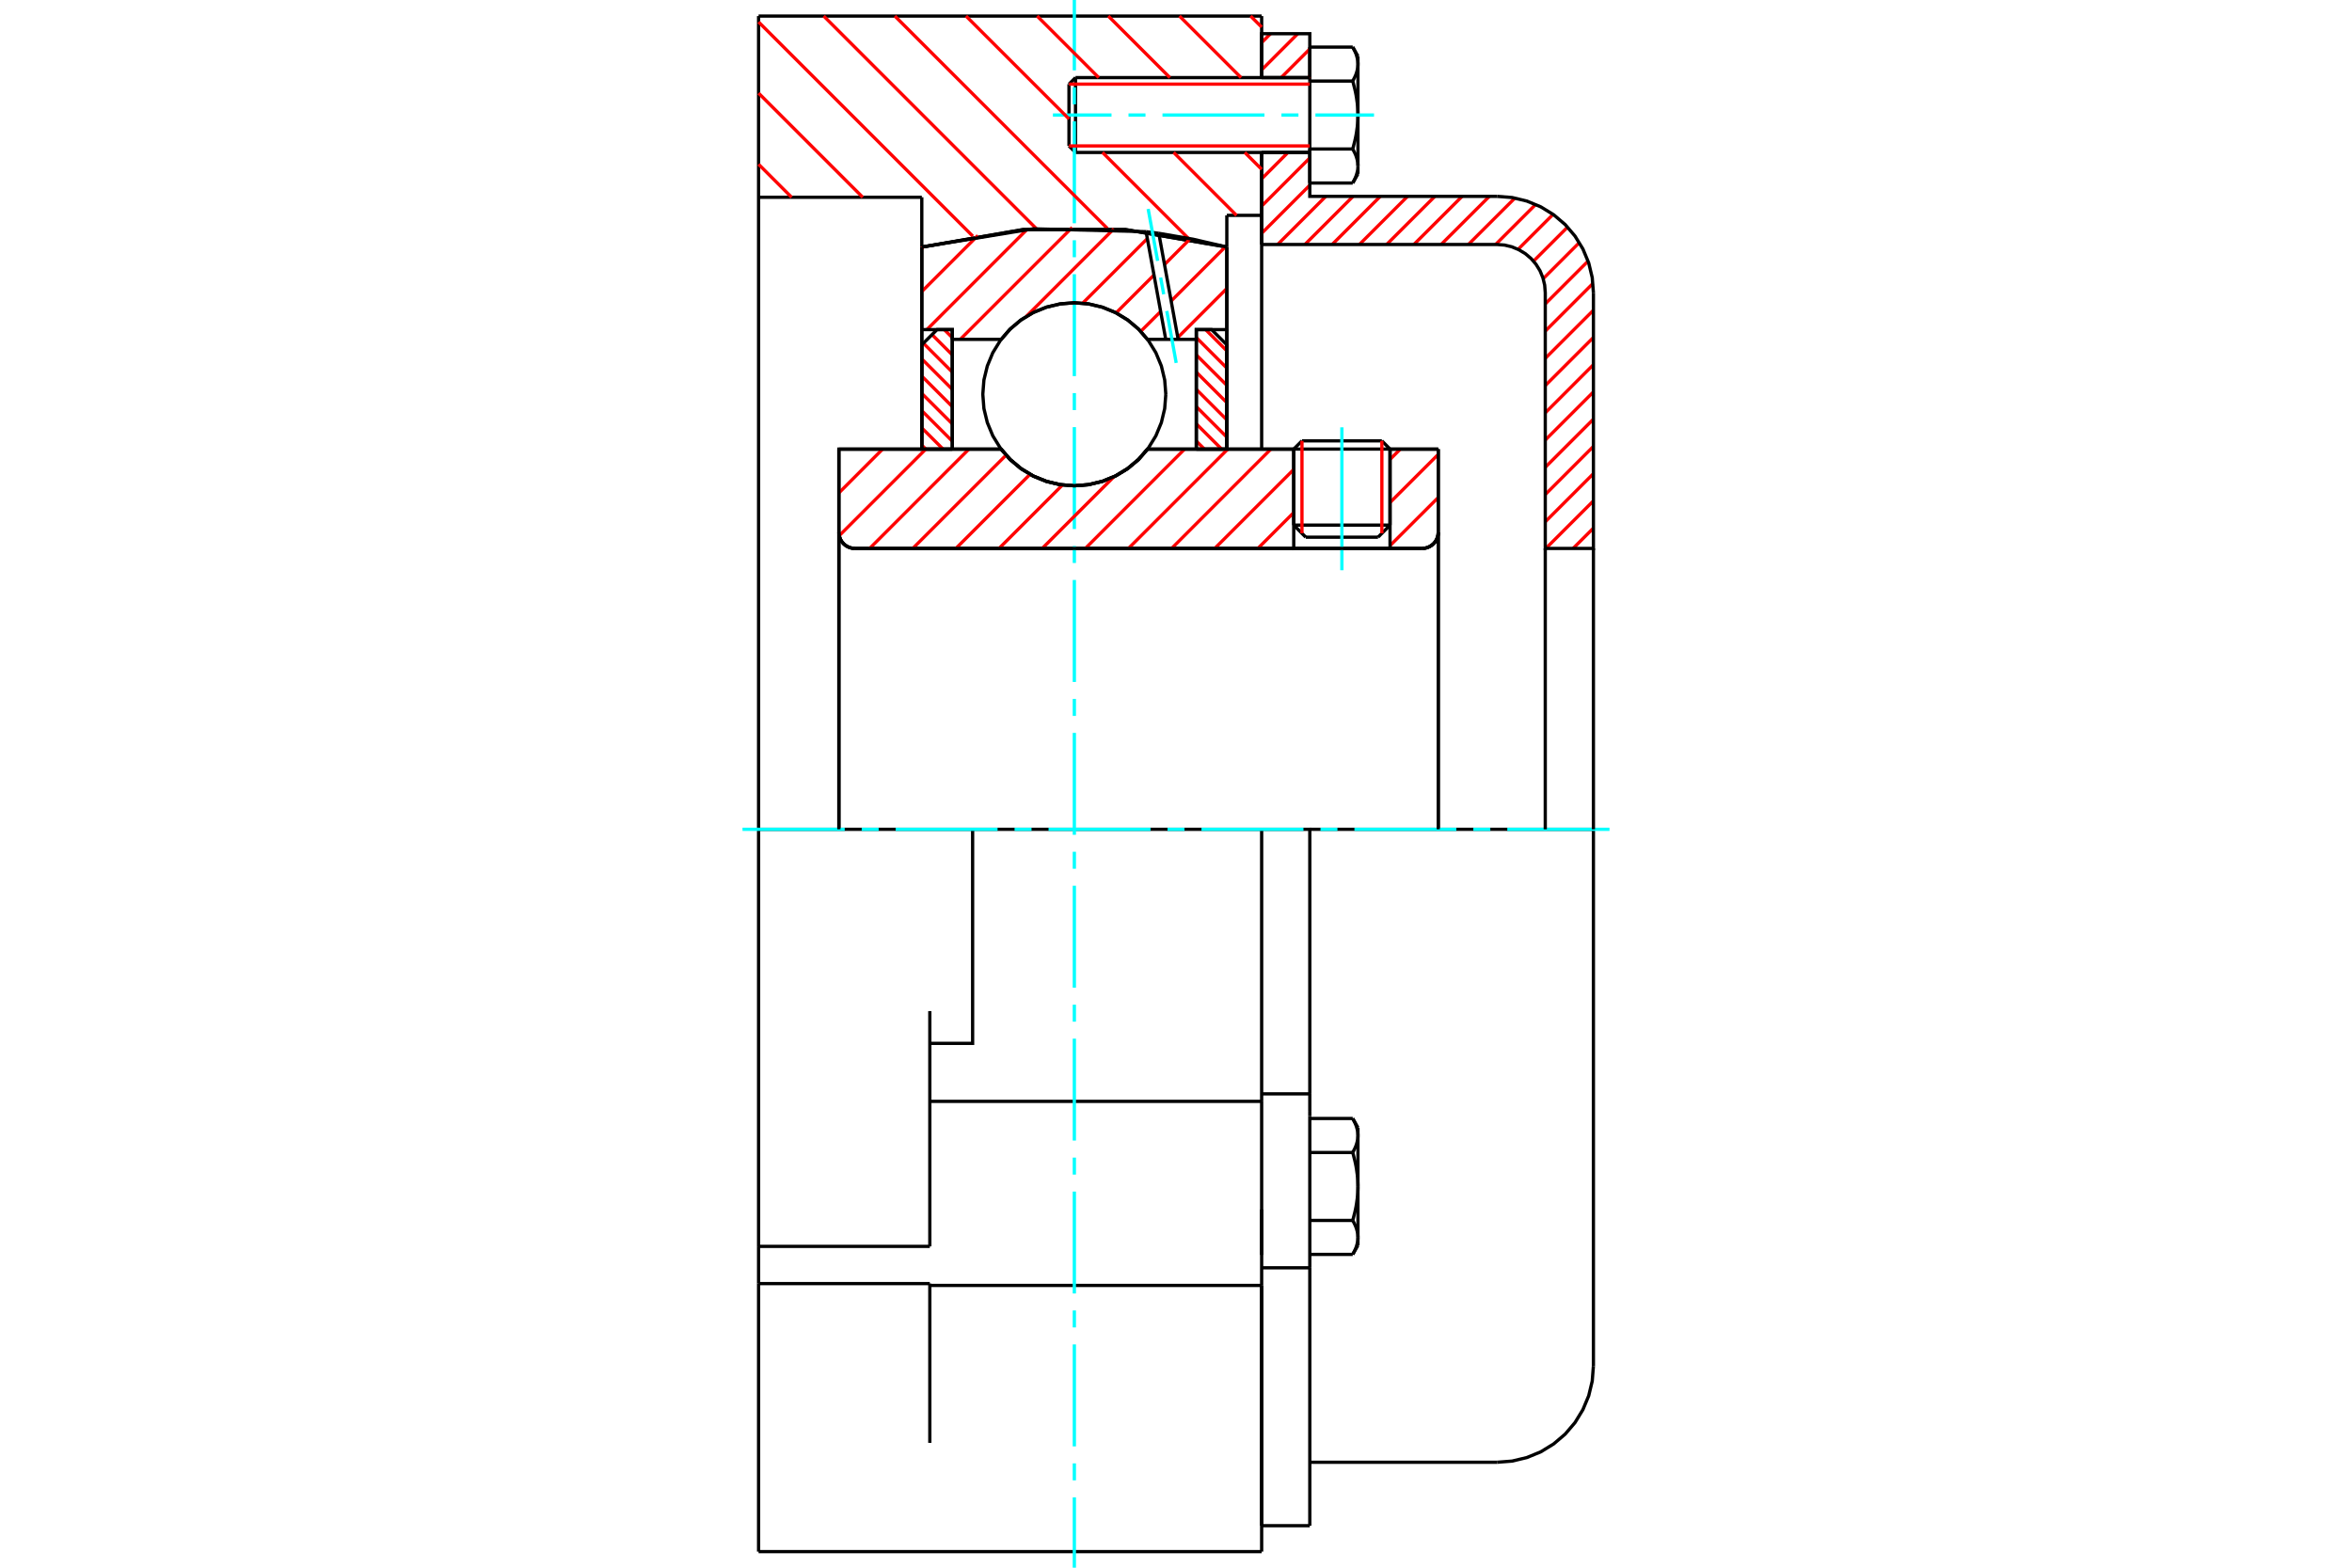 <?xml version="1.0" standalone="no"?>
<!DOCTYPE svg PUBLIC "-//W3C//DTD SVG 1.1//EN"
	"http://www.w3.org/Graphics/SVG/1.1/DTD/svg11.dtd">
<svg xmlns="http://www.w3.org/2000/svg" height="100%" width="100%" viewBox="0 0 36000 24000">
	<rect x="-1800" y="-1200" width="39600" height="26400" style="fill:#FFF"/>
	<g style="fill:none; fill-rule:evenodd" transform="matrix(1 0 0 1 0 0)">
		<g style="fill:none; stroke:#000; stroke-width:50; shape-rendering:geometricPrecision">
			<line x1="21276" y1="6875" x2="19802" y2="6875"/>
			<line x1="19928" y1="6749" x2="21151" y2="6749"/>
			<line x1="19802" y1="8039" x2="21276" y2="8039"/>
			<line x1="21092" y1="8224" x2="19986" y2="8224"/>
			<polyline points="21768,8396 21806,8393 21844,8384 21879,8369 21912,8349 21942,8324 21967,8295 21987,8262 22002,8226 22011,8189 22014,8150"/>
			<line x1="22014" y1="6876" x2="22014" y2="8150"/>
			<line x1="21276" y1="6876" x2="22014" y2="6876"/>
			<line x1="17564" y1="6876" x2="19802" y2="6876"/>
			<polyline points="15323,6876 15466,7039 15632,7177 15817,7289 16018,7370 16228,7420 16444,7437 16659,7420 16870,7370 17070,7289 17255,7177 17422,7039 17564,6876"/>
			<line x1="12840" y1="6876" x2="15323" y2="6876"/>
			<line x1="12840" y1="8150" x2="12840" y2="6876"/>
			<polyline points="12840,8150 12843,8189 12852,8226 12866,8262 12887,8295 12912,8324 12941,8349 12974,8369 13009,8384 13047,8393 13085,8396"/>
			<line x1="21768" y1="8396" x2="13085" y2="8396"/>
			<line x1="22014" y1="8150" x2="22014" y2="12696"/>
			<line x1="12840" y1="8150" x2="12840" y2="12696"/>
			<line x1="19928" y1="6749" x2="19802" y2="6875"/>
			<line x1="21276" y1="6875" x2="21151" y2="6749"/>
			<line x1="21092" y1="8224" x2="21276" y2="8039"/>
			<line x1="19802" y1="8039" x2="19986" y2="8224"/>
			<line x1="19802" y1="6875" x2="19802" y2="8039"/>
			<line x1="21276" y1="8039" x2="21276" y2="6875"/>
			<polyline points="21768,8396 21806,8393 21844,8384 21879,8369 21912,8349 21942,8324 21967,8295 21987,8262 22002,8226 22011,8189 22014,8150"/>
			<polyline points="12840,8150 12843,8189 12852,8226 12866,8262 12887,8295 12912,8324 12941,8349 12974,8369 13009,8384 13047,8393 13085,8396"/>
			<line x1="11611" y1="246" x2="19311" y2="246"/>
			<polyline points="11611,23754 11611,22089 11611,19651"/>
			<line x1="11611" y1="19081" x2="11611" y2="19651"/>
			<polyline points="11611,19081 11611,15479 11611,12696 11611,3020 11611,246"/>
			<line x1="11611" y1="19081" x2="14232" y2="19081"/>
			<line x1="14232" y1="19651" x2="11611" y2="19651"/>
			<line x1="19311" y1="19679" x2="19311" y2="16861"/>
			<line x1="14232" y1="16861" x2="19311" y2="16861"/>
			<line x1="14232" y1="22089" x2="14232" y2="19651"/>
			<line x1="14232" y1="19081" x2="14232" y2="15479"/>
			<line x1="19311" y1="12696" x2="19311" y2="16861"/>
			<line x1="19311" y1="12696" x2="14887" y2="12696"/>
			<line x1="19311" y1="19679" x2="19311" y2="23754"/>
			<line x1="14887" y1="12696" x2="11611" y2="12696"/>
			<line x1="14109" y1="3020" x2="11611" y2="3020"/>
			<line x1="14109" y1="3782" x2="14109" y2="3020"/>
			<polyline points="18778,3782 17229,3515 15658,3515 14109,3782"/>
			<line x1="18778" y1="3297" x2="18778" y2="3782"/>
			<line x1="19311" y1="3297" x2="18778" y2="3297"/>
			<line x1="19311" y1="2334" x2="19311" y2="3297"/>
			<line x1="19311" y1="246" x2="19311" y2="1188"/>
			<polyline points="14232,15973 14887,15973 14887,12696"/>
			<line x1="14109" y1="6876" x2="14109" y2="3782"/>
			<line x1="18778" y1="3782" x2="18778" y2="6876"/>
			<line x1="19311" y1="18516" x2="19311" y2="19212"/>
			<line x1="19311" y1="3297" x2="19311" y2="6876"/>
			<line x1="14232" y1="19679" x2="19311" y2="19679"/>
			<line x1="11611" y1="23754" x2="19311" y2="23754"/>
			<line x1="19311" y1="16746" x2="20048" y2="16746"/>
			<line x1="20048" y1="17020" x2="20048" y2="16746"/>
			<line x1="20048" y1="17086" x2="20048" y2="17020"/>
			<line x1="20048" y1="19409" x2="20048" y2="17086"/>
			<polyline points="20048,16746 20048,12696 19311,12696"/>
			<line x1="19311" y1="23357" x2="19311" y2="19679"/>
			<line x1="20048" y1="23357" x2="20048" y2="19409"/>
			<polyline points="20785,17384 20785,17376 20785,17369 20784,17362 20784,17355 20783,17348 20783,17341 20782,17334 20781,17327 20780,17319 20779,17312 20777,17305 20776,17298 20774,17291 20772,17284 20770,17276 20768,17269 20766,17262 20764,17255 20762,17247 20759,17240 20757,17232 20754,17225 20751,17218 20748,17210 20745,17202 20741,17195 20738,17187 20734,17179 20730,17172 20726,17164 20722,17156 20718,17148 20714,17140 20709,17132 20705,17123"/>
			<line x1="20785" y1="17263" x2="20785" y2="17384"/>
			<polyline points="20785,18164 20785,18150 20785,18135 20784,18121 20784,18107 20783,18092 20783,18078 20782,18064 20781,18050 20780,18036 20779,18021 20777,18007 20776,17993 20774,17978 20772,17964 20770,17950 20768,17935 20766,17921 20764,17906 20762,17891 20759,17877 20757,17862 20754,17847 20751,17832 20748,17817 20745,17802 20741,17786 20738,17771 20734,17756 20730,17740 20726,17724 20722,17708 20718,17692 20714,17676 20709,17660 20705,17644"/>
			<line x1="20785" y1="17384" x2="20785" y2="18164"/>
			<polyline points="20705,17644 20709,17635 20714,17627 20718,17619 20722,17611 20726,17603 20730,17595 20734,17588 20738,17580 20741,17572 20745,17565 20748,17557 20751,17549 20754,17542 20757,17535 20759,17527 20762,17520 20764,17512 20766,17505 20768,17498 20770,17491 20772,17483 20774,17476 20776,17469 20777,17462 20779,17455 20780,17448 20781,17441 20782,17433 20783,17426 20783,17419 20784,17412 20784,17405 20785,17398 20785,17391 20785,17384"/>
			<polyline points="20785,18944 20785,18937 20785,18930 20784,18923 20784,18916 20783,18908 20783,18901 20782,18894 20781,18887 20780,18880 20779,18873 20777,18866 20776,18859 20774,18851 20772,18844 20770,18837 20768,18830 20766,18822 20764,18815 20762,18808 20759,18801 20757,18793 20754,18786 20751,18778 20748,18771 20745,18763 20741,18755 20738,18748 20734,18740 20730,18732 20726,18724 20722,18716 20718,18708 20714,18700 20709,18692 20705,18684"/>
			<line x1="20785" y1="18164" x2="20785" y2="18944"/>
			<polyline points="20705,18684 20709,18668 20714,18651 20718,18635 20722,18619 20726,18603 20730,18588 20734,18572 20738,18557 20741,18541 20745,18526 20748,18511 20751,18496 20754,18481 20757,18466 20759,18451 20762,18436 20764,18422 20766,18407 20768,18393 20770,18378 20772,18364 20774,18349 20776,18335 20777,18321 20779,18306 20780,18292 20781,18278 20782,18264 20783,18249 20783,18235 20784,18221 20784,18207 20785,18192 20785,18178 20785,18164"/>
			<line x1="20785" y1="18944" x2="20785" y2="19065"/>
			<polyline points="20705,19204 20709,19196 20714,19188 20718,19180 20722,19172 20726,19164 20730,19156 20734,19148 20738,19140 20741,19133 20745,19125 20748,19118 20751,19110 20754,19103 20757,19095 20759,19088 20762,19080 20764,19073 20766,19066 20768,19059 20770,19051 20772,19044 20774,19037 20776,19030 20777,19023 20779,19015 20780,19008 20781,19001 20782,18994 20783,18987 20783,18980 20784,18973 20784,18966 20785,18958 20785,18951 20785,18944"/>
			<line x1="20048" y1="19204" x2="20705" y2="19204"/>
			<line x1="20048" y1="18684" x2="20705" y2="18684"/>
			<line x1="20048" y1="17644" x2="20705" y2="17644"/>
			<line x1="20048" y1="17123" x2="20705" y2="17123"/>
			<polyline points="24389,12696 22915,12696 20048,12696"/>
			<line x1="24389" y1="20912" x2="24389" y2="12696"/>
			<line x1="16362" y1="1288" x2="16362" y2="2234"/>
			<line x1="16462" y1="1188" x2="16462" y2="2334"/>
			<polyline points="20785,981 20785,974 20785,966 20784,959 20784,952 20783,945 20783,938 20782,931 20781,924 20780,917 20779,910 20777,902 20776,895 20774,888 20772,881 20770,874 20768,866 20766,859 20764,852 20762,845 20759,837 20757,830 20754,822 20751,815 20748,807 20745,800 20741,792 20738,784 20734,777 20730,769 20726,761 20722,753 20718,745 20714,737 20709,729 20705,721"/>
			<line x1="20785" y1="860" x2="20785" y2="981"/>
			<polyline points="20705,2802 20709,2793 20714,2785 20718,2777 20722,2769 20726,2761 20730,2753 20734,2745 20738,2738 20741,2730 20745,2722 20748,2715 20751,2707 20754,2700 20757,2692 20759,2685 20762,2678 20764,2670 20766,2663 20768,2656 20770,2649 20772,2641 20774,2634 20776,2627 20777,2620 20779,2613 20780,2606 20781,2598 20782,2591 20783,2584 20783,2577 20784,2570 20784,2563 20785,2556 20785,2549 20785,2541 20785,2662"/>
			<polyline points="20785,1761 20785,1747 20785,1733 20784,1718 20784,1704 20783,1690 20783,1676 20782,1661 20781,1647 20780,1633 20779,1619 20777,1604 20776,1590 20774,1576 20772,1561 20770,1547 20768,1532 20766,1518 20764,1503 20762,1489 20759,1474 20757,1459 20754,1444 20751,1429 20748,1414 20745,1399 20741,1384 20738,1368 20734,1353 20730,1337 20726,1322 20722,1306 20718,1290 20714,1274 20709,1257 20705,1241"/>
			<line x1="20785" y1="981" x2="20785" y2="1761"/>
			<polyline points="20705,1241 20709,1233 20714,1225 20718,1216 20722,1208 20726,1201 20730,1193 20734,1185 20738,1177 20741,1169 20745,1162 20748,1154 20751,1147 20754,1139 20757,1132 20759,1124 20762,1117 20764,1110 20766,1102 20768,1095 20770,1088 20772,1081 20774,1074 20776,1066 20777,1059 20779,1052 20780,1045 20781,1038 20782,1031 20783,1024 20783,1016 20784,1009 20784,1002 20785,995 20785,988 20785,981"/>
			<polyline points="20785,2541 20785,2534 20785,2527 20784,2520 20784,2513 20783,2506 20783,2499 20782,2492 20781,2484 20780,2477 20779,2470 20777,2463 20776,2456 20774,2449 20772,2441 20770,2434 20768,2427 20766,2420 20764,2412 20762,2405 20759,2398 20757,2390 20754,2383 20751,2375 20748,2368 20745,2360 20741,2353 20738,2345 20734,2337 20730,2330 20726,2322 20722,2314 20718,2306 20714,2298 20709,2290 20705,2281"/>
			<line x1="20785" y1="1761" x2="20785" y2="2541"/>
			<polyline points="20705,2281 20709,2265 20714,2249 20718,2232 20722,2216 20726,2201 20730,2185 20734,2169 20738,2154 20741,2138 20745,2123 20748,2108 20751,2093 20754,2078 20757,2063 20759,2048 20762,2034 20764,2019 20766,2004 20768,1990 20770,1975 20772,1961 20774,1947 20776,1932 20777,1918 20779,1904 20780,1889 20781,1875 20782,1861 20783,1847 20783,1832 20784,1818 20784,1804 20785,1790 20785,1775 20785,1761"/>
			<line x1="20048" y1="1241" x2="20705" y2="1241"/>
			<polyline points="20048,1241 20048,2281 20705,2281"/>
			<line x1="20048" y1="721" x2="20705" y2="721"/>
			<line x1="20048" y1="721" x2="20048" y2="1241"/>
			<line x1="20048" y1="2802" x2="20705" y2="2802"/>
			<line x1="20048" y1="2281" x2="20048" y2="2802"/>
			<line x1="19311" y1="19409" x2="20048" y2="19409"/>
			<line x1="19311" y1="23357" x2="20048" y2="23357"/>
			<line x1="20785" y1="17263" x2="20705" y2="17123"/>
			<line x1="20705" y1="19204" x2="20785" y2="19065"/>
			<polyline points="22915,22386 23145,22368 23370,22314 23584,22226 23781,22105 23957,21955 24107,21779 24228,21581 24317,21368 24371,21143 24389,20912"/>
			<line x1="20048" y1="22386" x2="22915" y2="22386"/>
			<line x1="16462" y1="1188" x2="16362" y2="1288"/>
			<line x1="16362" y1="2234" x2="16462" y2="2334"/>
			<line x1="20048" y1="1188" x2="16462" y2="1188"/>
			<line x1="16462" y1="2334" x2="20048" y2="2334"/>
			<line x1="20785" y1="860" x2="20705" y2="721"/>
			<line x1="20705" y1="2802" x2="20785" y2="2662"/>
		</g>
		<g style="fill:none; stroke:#0FF; stroke-width:50; shape-rendering:geometricPrecision">
			<line x1="20539" y1="8730" x2="20539" y2="6542"/>
			<line x1="16444" y1="24000" x2="16444" y2="22923"/>
			<line x1="16444" y1="22663" x2="16444" y2="22403"/>
			<line x1="16444" y1="22143" x2="16444" y2="20582"/>
			<line x1="16444" y1="20322" x2="16444" y2="20062"/>
			<line x1="16444" y1="19802" x2="16444" y2="18242"/>
			<line x1="16444" y1="17982" x2="16444" y2="17722"/>
			<line x1="16444" y1="17461" x2="16444" y2="15901"/>
			<line x1="16444" y1="15641" x2="16444" y2="15381"/>
			<line x1="16444" y1="15121" x2="16444" y2="13560"/>
			<line x1="16444" y1="13300" x2="16444" y2="13040"/>
			<line x1="16444" y1="12780" x2="16444" y2="11220"/>
			<line x1="16444" y1="10960" x2="16444" y2="10700"/>
			<line x1="16444" y1="10440" x2="16444" y2="8879"/>
			<line x1="16444" y1="8619" x2="16444" y2="8359"/>
			<line x1="16444" y1="8099" x2="16444" y2="6539"/>
			<line x1="16444" y1="6278" x2="16444" y2="6018"/>
			<line x1="16444" y1="5758" x2="16444" y2="4198"/>
			<line x1="16444" y1="3938" x2="16444" y2="3678"/>
			<line x1="16444" y1="3418" x2="16444" y2="1857"/>
			<line x1="16444" y1="1597" x2="16444" y2="1337"/>
			<line x1="16444" y1="1077" x2="16444" y2="0"/>
			<line x1="11365" y1="12696" x2="12929" y2="12696"/>
			<line x1="13189" y1="12696" x2="13449" y2="12696"/>
			<line x1="13709" y1="12696" x2="15269" y2="12696"/>
			<line x1="15529" y1="12696" x2="15789" y2="12696"/>
			<line x1="16049" y1="12696" x2="17610" y2="12696"/>
			<line x1="17870" y1="12696" x2="18130" y2="12696"/>
			<line x1="18390" y1="12696" x2="19951" y2="12696"/>
			<line x1="20211" y1="12696" x2="20471" y2="12696"/>
			<line x1="20731" y1="12696" x2="22291" y2="12696"/>
			<line x1="22551" y1="12696" x2="22811" y2="12696"/>
			<line x1="23071" y1="12696" x2="24635" y2="12696"/>
			<line x1="16116" y1="1761" x2="17013" y2="1761"/>
			<line x1="17273" y1="1761" x2="17533" y2="1761"/>
			<line x1="17793" y1="1761" x2="19354" y2="1761"/>
			<line x1="19614" y1="1761" x2="19874" y2="1761"/>
			<line x1="20134" y1="1761" x2="21031" y2="1761"/>
		</g>
		<g style="fill:none; stroke:#F00; stroke-width:50; shape-rendering:geometricPrecision">
			<line x1="24389" y1="8085" x2="24078" y2="8396"/>
			<line x1="24389" y1="7668" x2="23661" y2="8396"/>
			<line x1="24389" y1="7251" x2="23652" y2="7988"/>
			<line x1="24389" y1="6834" x2="23652" y2="7571"/>
			<line x1="24389" y1="6417" x2="23652" y2="7154"/>
			<line x1="24389" y1="6000" x2="23652" y2="6737"/>
			<line x1="24389" y1="5583" x2="23652" y2="6320"/>
			<line x1="24389" y1="5166" x2="23652" y2="5903"/>
			<line x1="24389" y1="4749" x2="23652" y2="5486"/>
			<line x1="24382" y1="4339" x2="23652" y2="5069"/>
			<line x1="24307" y1="3997" x2="23652" y2="4652"/>
			<line x1="24173" y1="3714" x2="23620" y2="4267"/>
			<line x1="23994" y1="3476" x2="23472" y2="3998"/>
			<line x1="23772" y1="3281" x2="23236" y2="3817"/>
			<line x1="23505" y1="3130" x2="22892" y2="3743"/>
			<line x1="23187" y1="3032" x2="22475" y2="3743"/>
			<line x1="22796" y1="3006" x2="22058" y2="3743"/>
			<line x1="22379" y1="3006" x2="21641" y2="3743"/>
			<line x1="21962" y1="3006" x2="21224" y2="3743"/>
			<line x1="21544" y1="3006" x2="20807" y2="3743"/>
			<line x1="21127" y1="3006" x2="20390" y2="3743"/>
			<line x1="20710" y1="3006" x2="19973" y2="3743"/>
			<line x1="20293" y1="3006" x2="19556" y2="3743"/>
			<line x1="20048" y1="2835" x2="19311" y2="3572"/>
			<line x1="20048" y1="2418" x2="19311" y2="3155"/>
			<line x1="19714" y1="2334" x2="19311" y2="2738"/>
			<line x1="20048" y1="1167" x2="20027" y2="1188"/>
			<line x1="20048" y1="750" x2="19610" y2="1188"/>
			<line x1="19864" y1="516" x2="19311" y2="1070"/>
			<line x1="19447" y1="516" x2="19311" y2="653"/>
		</g>
		<g style="fill:none; stroke:#000; stroke-width:50; shape-rendering:geometricPrecision">
			<line x1="19311" y1="3743" x2="19311" y2="2334"/>
			<line x1="19311" y1="1188" x2="20048" y2="1188"/>
			<line x1="20048" y1="2334" x2="19311" y2="2334"/>
			<polyline points="19311,1188 19311,516 20048,516 20048,1188"/>
			<polyline points="20048,2334 20048,3006 22915,3006"/>
			<polyline points="24389,4481 24371,4250 24317,4025 24228,3811 24107,3614 23957,3438 23781,3288 23584,3167 23370,3078 23145,3024 22915,3006"/>
			<polyline points="24389,4481 24389,8396 23652,8396 23652,4481 23643,4365 23616,4253 23572,4146 23511,4047 23436,3959 23348,3884 23249,3824 23142,3779 23030,3752 22915,3743 19311,3743"/>
			<line x1="24389" y1="12696" x2="24389" y2="8396"/>
			<line x1="23652" y1="8396" x2="23652" y2="12696"/>
		</g>
		<g style="fill:none; stroke:#F00; stroke-width:50; shape-rendering:geometricPrecision">
			<line x1="19142" y1="246" x2="19311" y2="415"/>
			<line x1="18053" y1="246" x2="18995" y2="1188"/>
			<line x1="16964" y1="246" x2="17906" y2="1188"/>
			<line x1="19053" y1="2334" x2="19311" y2="2592"/>
			<line x1="15875" y1="246" x2="16817" y2="1188"/>
			<line x1="17964" y1="2334" x2="18926" y2="3297"/>
			<line x1="14786" y1="246" x2="16362" y2="1821"/>
			<line x1="16875" y1="2334" x2="18189" y2="3649"/>
			<line x1="13697" y1="246" x2="16950" y2="3498"/>
			<line x1="12608" y1="246" x2="15863" y2="3501"/>
			<line x1="11611" y1="337" x2="14890" y2="3616"/>
			<line x1="11611" y1="1426" x2="13205" y2="3020"/>
			<line x1="11611" y1="2515" x2="12116" y2="3020"/>
		</g>
		<g style="fill:none; stroke:#000; stroke-width:50; shape-rendering:geometricPrecision">
			<polyline points="18778,3782 17229,3515 15658,3515 14109,3782"/>
		</g>
		<g style="fill:none; stroke:#F00; stroke-width:50; shape-rendering:geometricPrecision">
			<line x1="21151" y1="6749" x2="21151" y2="8165"/>
			<line x1="19928" y1="8165" x2="19928" y2="6749"/>
			<line x1="14109" y1="6815" x2="14171" y2="6876"/>
			<line x1="14109" y1="6551" x2="14435" y2="6876"/>
			<line x1="14109" y1="6287" x2="14576" y2="6754"/>
			<line x1="14109" y1="6023" x2="14576" y2="6489"/>
			<line x1="14109" y1="5758" x2="14576" y2="6225"/>
			<line x1="14109" y1="5494" x2="14576" y2="5961"/>
			<line x1="14134" y1="5255" x2="14576" y2="5697"/>
			<line x1="14266" y1="5123" x2="14576" y2="5433"/>
			<line x1="14453" y1="5046" x2="14576" y2="5169"/>
		</g>
		<g style="fill:none; stroke:#000; stroke-width:50; shape-rendering:geometricPrecision">
			<polyline points="14576,6876 14576,5046 14343,5046 14109,5279 14109,6876 14576,6876"/>
		</g>
		<g style="fill:none; stroke:#F00; stroke-width:50; shape-rendering:geometricPrecision">
			<line x1="18453" y1="5046" x2="18778" y2="5371"/>
			<line x1="18311" y1="5168" x2="18778" y2="5635"/>
			<line x1="18311" y1="5433" x2="18778" y2="5899"/>
			<line x1="18311" y1="5697" x2="18778" y2="6164"/>
			<line x1="18311" y1="5961" x2="18778" y2="6428"/>
			<line x1="18311" y1="6225" x2="18778" y2="6692"/>
			<line x1="18311" y1="6489" x2="18699" y2="6876"/>
			<line x1="18311" y1="6753" x2="18435" y2="6876"/>
		</g>
		<g style="fill:none; stroke:#000; stroke-width:50; shape-rendering:geometricPrecision">
			<polyline points="18311,6876 18311,5046 18545,5046 18778,5279 18778,6876 18311,6876"/>
			<polyline points="17844,6036 17827,5817 17776,5603 17692,5400 17577,5213 17434,5046 17267,4903 17080,4788 16877,4704 16663,4653 16444,4635 16225,4653 16011,4704 15808,4788 15620,4903 15453,5046 15311,5213 15196,5400 15112,5603 15060,5817 15043,6036 15060,6255 15112,6469 15196,6672 15311,6859 15453,7026 15620,7169 15808,7284 16011,7368 16225,7419 16444,7437 16663,7419 16877,7368 17080,7284 17267,7169 17434,7026 17577,6859 17692,6672 17776,6469 17827,6255 17844,6036"/>
		</g>
		<g style="fill:none; stroke:#F00; stroke-width:50; shape-rendering:geometricPrecision">
			<line x1="18778" y1="4416" x2="18027" y2="5167"/>
			<line x1="18757" y1="3777" x2="17926" y2="4608"/>
			<line x1="17765" y1="4769" x2="17460" y2="5073"/>
			<line x1="18219" y1="3654" x2="17824" y2="4050"/>
			<line x1="17663" y1="4210" x2="17083" y2="4790"/>
			<line x1="17562" y1="3652" x2="16571" y2="4642"/>
			<line x1="17049" y1="3503" x2="15708" y2="4845"/>
			<line x1="16411" y1="3482" x2="14697" y2="5196"/>
			<line x1="15720" y1="3512" x2="14187" y2="5046"/>
			<line x1="14967" y1="3605" x2="14109" y2="4463"/>
			<line x1="14136" y1="3776" x2="14109" y2="3803"/>
		</g>
		<g style="fill:none; stroke:#000; stroke-width:50; shape-rendering:geometricPrecision">
			<polyline points="14109,6876 14109,5046 14109,3782"/>
			<polyline points="17542,3547 15815,3503 14109,3782"/>
			<polyline points="17737,3572 17640,3559 17542,3547"/>
			<polyline points="18778,3782 18261,3662 17737,3572"/>
			<polyline points="18778,3782 18778,5046 18311,5046 18311,5196 18311,6876"/>
			<polyline points="18311,5196 18033,5196 17843,5196 17564,5196 17422,5033 17255,4895 17070,4783 16870,4702 16659,4652 16444,4635 16228,4652 16018,4702 15817,4783 15632,4895 15466,5033 15323,5196 14576,5196 14576,6876"/>
			<polyline points="14576,5196 14576,5046 14109,5046"/>
			<line x1="18778" y1="5046" x2="18778" y2="6876"/>
		</g>
		<g style="fill:none; stroke:#0FF; stroke-width:50; shape-rendering:geometricPrecision">
			<line x1="18003" y1="5556" x2="17859" y2="4761"/>
			<line x1="17812" y1="4505" x2="17765" y2="4249"/>
			<line x1="17719" y1="3994" x2="17574" y2="3199"/>
		</g>
		<g style="fill:none; stroke:#000; stroke-width:50; shape-rendering:geometricPrecision">
			<line x1="17843" y1="5196" x2="17542" y2="3547"/>
			<line x1="18033" y1="5196" x2="17737" y2="3572"/>
		</g>
		<g style="fill:none; stroke:#F00; stroke-width:50; shape-rendering:geometricPrecision">
			<line x1="22014" y1="7616" x2="21276" y2="8353"/>
			<line x1="22014" y1="6956" x2="21276" y2="7693"/>
			<line x1="21433" y1="6876" x2="21276" y2="7033"/>
			<line x1="19802" y1="7847" x2="19253" y2="8396"/>
			<line x1="19802" y1="7187" x2="18593" y2="8396"/>
			<line x1="19452" y1="6876" x2="17933" y2="8396"/>
			<line x1="18792" y1="6876" x2="17272" y2="8396"/>
			<line x1="18131" y1="6876" x2="16612" y2="8396"/>
			<line x1="17049" y1="7299" x2="15952" y2="8396"/>
			<line x1="16263" y1="7424" x2="15291" y2="8396"/>
			<line x1="15766" y1="7261" x2="14631" y2="8396"/>
			<line x1="15399" y1="6968" x2="13971" y2="8396"/>
			<line x1="14830" y1="6876" x2="13311" y2="8396"/>
			<line x1="14170" y1="6876" x2="12845" y2="8201"/>
			<line x1="13509" y1="6876" x2="12840" y2="7546"/>
			<line x1="12849" y1="6876" x2="12840" y2="6886"/>
		</g>
		<g style="fill:none; stroke:#000; stroke-width:50; shape-rendering:geometricPrecision">
			<line x1="22014" y1="12696" x2="22014" y2="6876"/>
			<polyline points="21768,8396 21806,8393 21844,8384 21879,8369 21912,8349 21942,8324 21967,8295 21987,8262 22002,8226 22011,8189 22014,8150"/>
			<polyline points="21768,8396 21276,8396 21276,6876"/>
			<polyline points="21276,8396 19802,8396 19802,6876"/>
			<line x1="19802" y1="8396" x2="13085" y2="8396"/>
			<polyline points="12840,8150 12843,8189 12852,8226 12866,8262 12887,8295 12912,8324 12941,8349 12974,8369 13009,8384 13047,8393 13085,8396"/>
			<polyline points="12840,8150 12840,6876 13306,6876 15323,6876 15466,7039 15632,7177 15817,7289 16018,7370 16228,7420 16444,7437 16659,7420 16870,7370 17070,7289 17255,7177 17422,7039 17564,6876 19802,6876"/>
			<line x1="21276" y1="6876" x2="22014" y2="6876"/>
			<line x1="12840" y1="12696" x2="12840" y2="8150"/>
		</g>
		<g style="fill:none; stroke:#F00; stroke-width:50; shape-rendering:geometricPrecision">
			<line x1="20048" y1="1288" x2="16362" y2="1288"/>
			<line x1="16362" y1="2234" x2="20048" y2="2234"/>
		</g>
	</g>
</svg>
